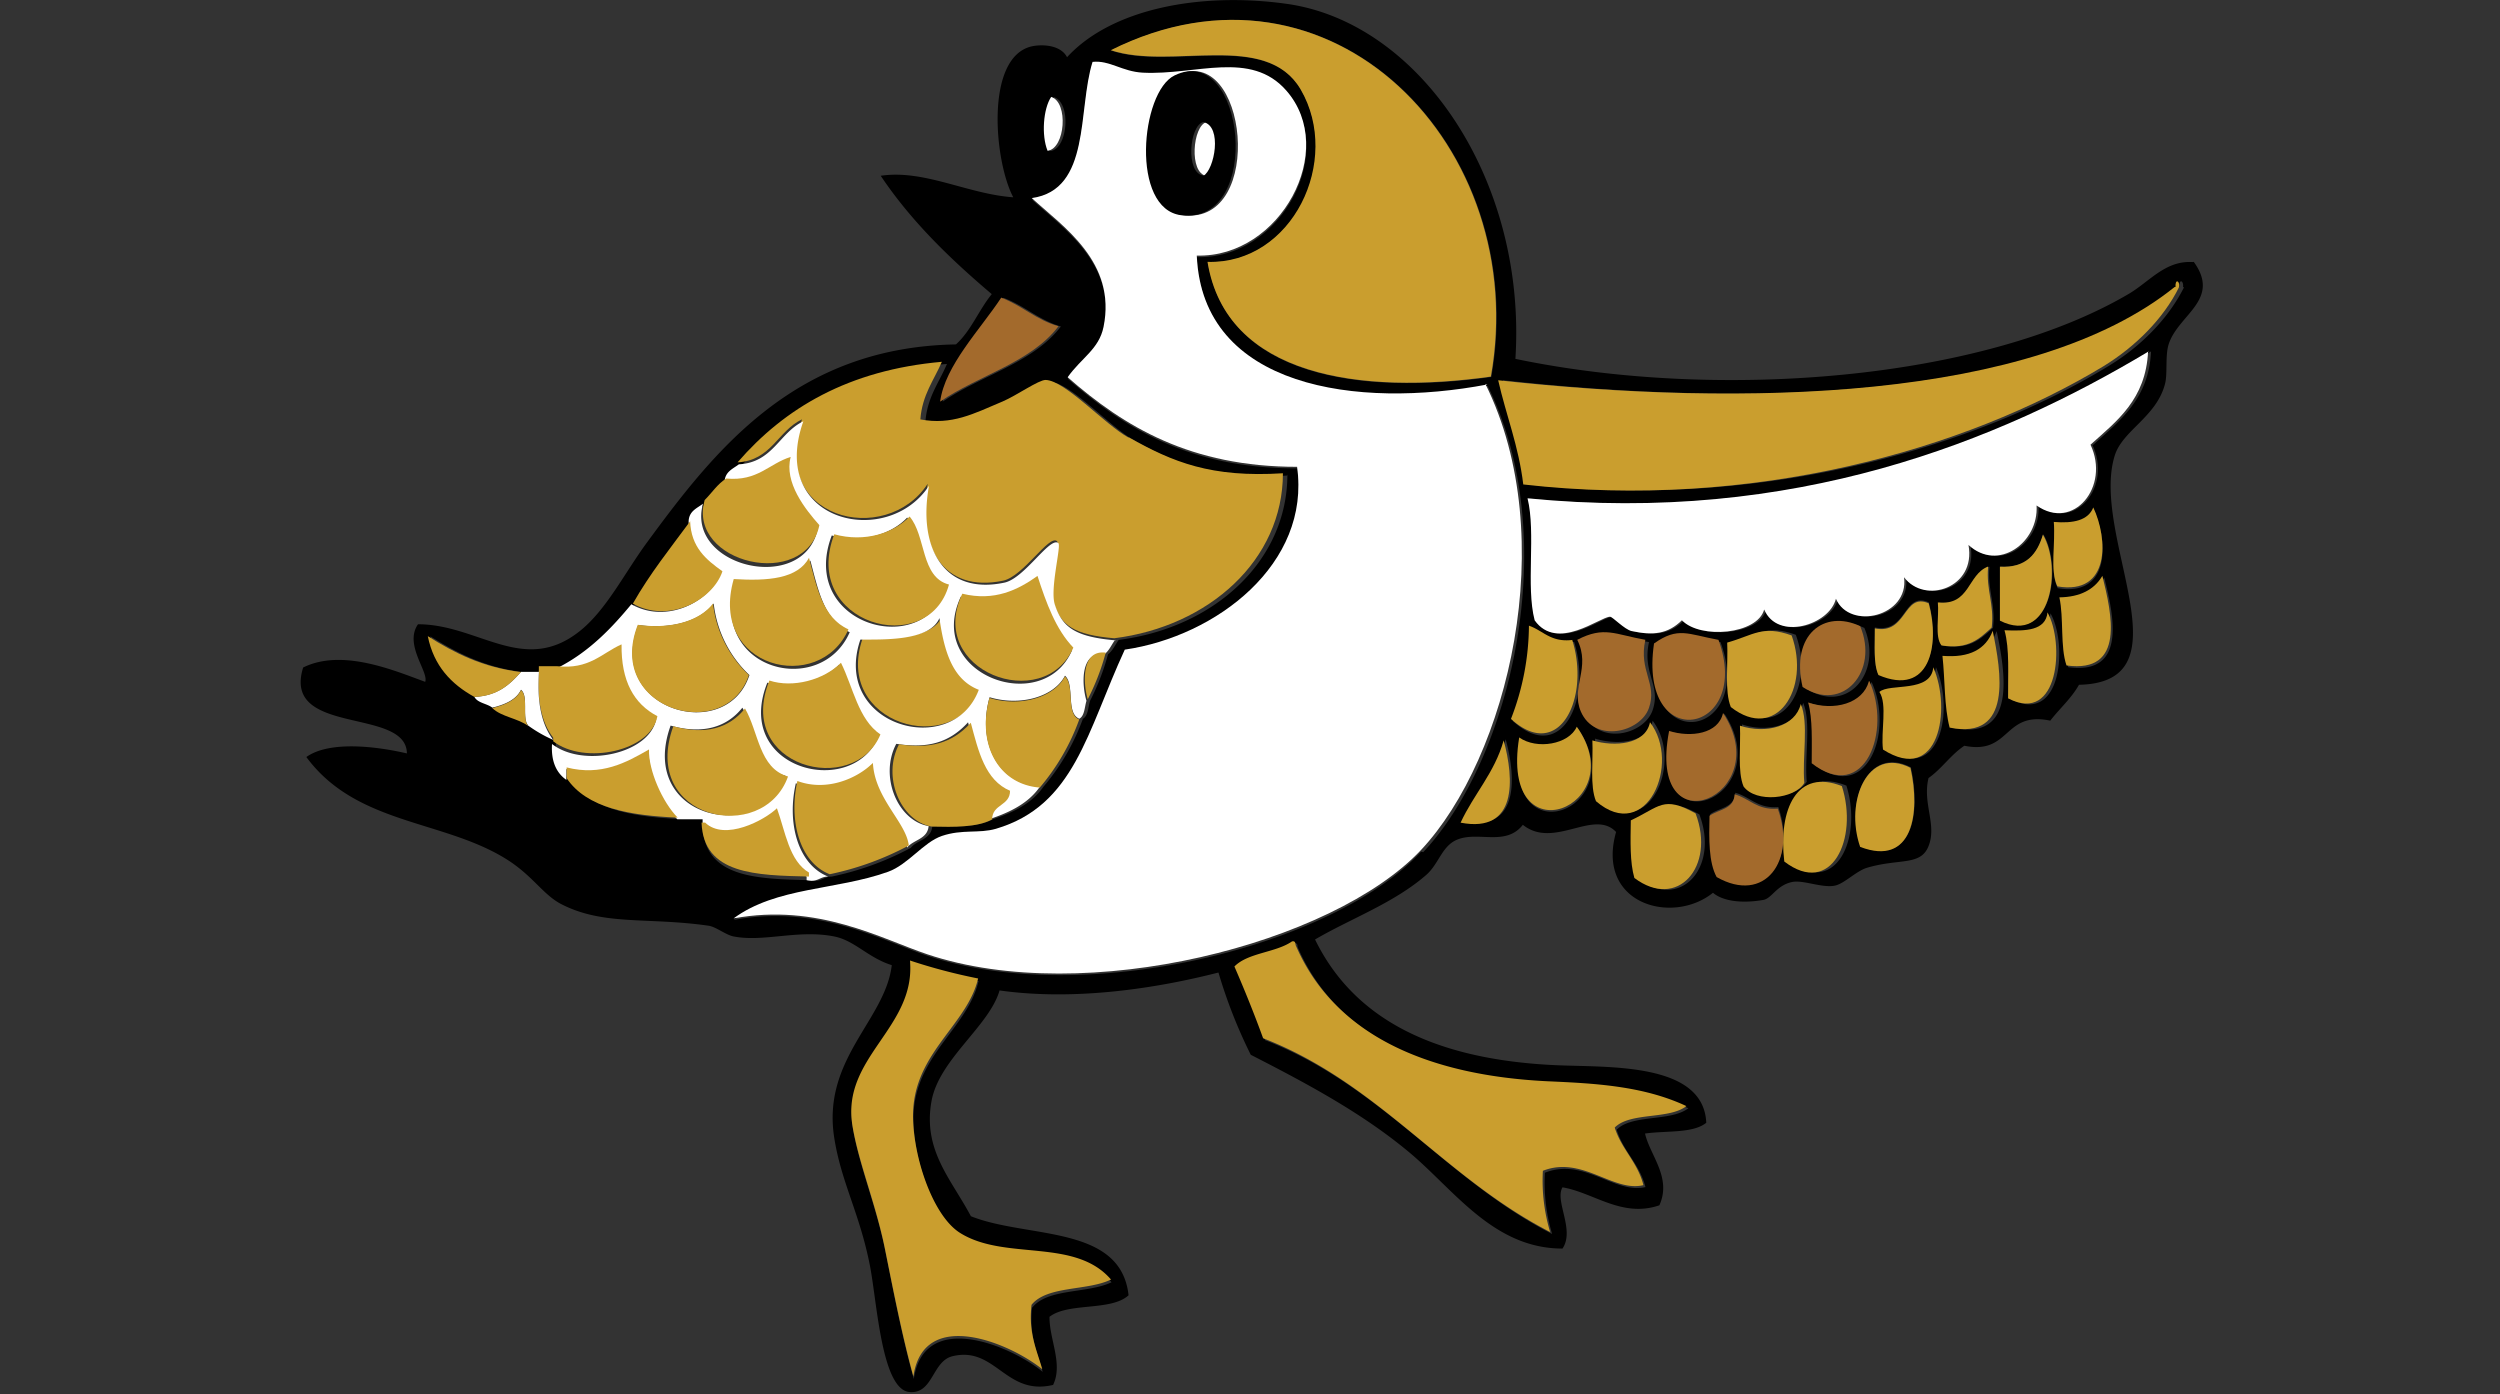 <svg inkscape:version="1.1.1 (3bf5ae0d25, 2021-09-20)" sodipodi:docname="lynx-dolores.o.svg" version="1.1" viewBox="0 0 547 305" xmlns="http://www.w3.org/2000/svg" xmlns:cc="http://creativecommons.org/ns#" xmlns:dc="http://purl.org/dc/elements/1.1/" xmlns:inkscape="http://www.inkscape.org/namespaces/inkscape" xmlns:rdf="http://www.w3.org/1999/02/22-rdf-syntax-ns#" xmlns:sodipodi="http://sodipodi.sourceforge.net/DTD/sodipodi-0.dtd" xmlns:xlink="http://www.w3.org/1999/xlink">
	<rect x="0" y="0" width="547" height="305" fill="#333333" stroke="none"/>
	<sodipodi:namedview bordercolor="#666666" borderopacity="1.0" inkscape:current-layer="svg114" inkscape:cx="237.28513" inkscape:cy="152.41348" inkscape:pagecheckerboard="0" inkscape:pageopacity="0.0" inkscape:pageshadow="2" inkscape:window-height="935" inkscape:window-maximized="1" inkscape:window-width="1723" inkscape:window-x="36" inkscape:window-y="0" inkscape:zoom="2.250457" pagecolor="#ffffff" showgrid="false"/>
	<title>dolores</title>
	<a target="_blank" xlink:href="https://www.openstenoproject.org/community/" xlink:title=" ufdfd,community">
		<g id="dolores">
			<desc>ufdfd,dolores osproj bird</desc>
			<title>ufdfd,dolores</title>
			<path d="m206 135c1 7.1 2.78 13.4 8.64 15.7-5.82 15.4-32.4 7.75-25.9-11 4.8-.06 15.1.41 17.3-4.69z" fill="#ca9e2e"/>
			<path d="m480 57.3c6 8.31-3.38 11.5-5.49 18-.8 2.49-.22 6.39-.79 8.63-1.83 7.26-9.26 10.2-11 15.7-5.51 17.5 16.7 49.7-7.84 50.2-1.68 3-4.23 5.19-6.28 7.85-10.3-2.17-8.65 7.56-18.8 5.49-3 2-4.91 5-7.84 7.07-1.36 5.57 1.88 10.2 0 14.9-1.74 4.36-6.31 2.64-13.4 4.71-2.4.7-5 3.48-7.06 3.92-2.79.6-7-1.31-9.42-.78-3.4.73-4.41 3.6-6.28 3.92-5 .86-9 .16-11-1.57-8.84 7.13-25.7 2.52-21.2-13.3-4.92-5.17-13.6 3.88-20.4-1.57-3.68 4.68-9.48 1.47-14.1 3.14-3.61 1.29-4.19 5.35-7.07 7.85-7.07 6.15-16.6 9.58-24.3 14.1 8.63 17.7 26.5 26.3 52.6 27.5 11.4.53 32.4-.73 33 12.6-2.88 2.36-8.77 1.7-13.4 2.36 1.08 4.8 5.89 9.62 3.14 15.7-8.16 2.81-14.4-2.79-21.2-3.93-1.76 3 2.77 9.32 0 13.4-15.2 0-23.8-13-33.7-21.2-10.3-8.55-22.2-14.9-34.5-21.2a110 110 0 01-7.07-18c-13.4 3.43-31.3 6.26-47.9 3.92-2.23 7.81-13.3 15.1-14.9 24.3-1.9 10.7 4.34 17 8.63 25.1 12.3 4.93 32.8 1.78 34.5 17.3-3.81 3.52-13.2 1.51-17.3 4.71-.05 4.94 3 10.3.79 14.9-10.4 2.49-12.6-8.54-22-6.28-4.48 1.07-4.22 8.29-9.42 7.84-6.08-.53-7.08-19.4-8.63-27.5-2.24-11.6-6.31-18.3-7.85-28.2-2.66-17.2 11.2-25.7 12.6-37.7-5.21-1.63-8.09-5.39-12.6-6.28-7.9-1.56-15.4 1.29-22 0-1.75-.34-3.84-2.11-5.49-2.35-13.4-1.92-22.9.06-32.2-4.71-4.18-2.16-6.37-6.49-12.6-10.2-13.8-8.28-32.4-7.35-43.2-22 5.1-3.64 15.5-2.3 22-.79-.1-10.2-27.4-3.7-22.7-18.8 8.52-4.2 19.8.61 26.7 3.14.84-2.14-4.68-8.14-1.57-12.6 13.2 0 23.1 11.2 35.3 1.57 5.91-4.65 9.88-12.8 14.9-19.6 14.9-20.3 32.5-42.6 67.5-43.2 3.33-3 5-7.54 7.84-11-9.06-7.68-17.6-15.9-24.3-25.9 9.53-1.42 19 4 29 4.71-4.17-7.89-6.2-30.5 3.93-33 2.1-.5 6.38-.47 7.84 2.35 9.71-10.6 29.1-14.3 47.9-11.7 29.3 4 52.7 38.6 50.2 77.7 44.6 9.31 102 4.61 134-14.1 4.63-2.65 8.1-7.43 14.1-7.08zm-2.35 5.49c.18-1.34-.89-1.94-.79 0-31.8 25-94.9 26.3-148 20.4 1.76 7.66 4.46 14.4 5.49 22.8 50.2 5.66 97-7.62 127-25.9 6.83-4.12 13-10.2 16.5-17.2zm-19.6 34.5c5.74-5.25 12.1-9.93 12.6-20.4-32.6 19.8-77.6 37.9-136 32.2 1.87 7.54-.38 19.2 1.56 26.7 4.84 6.91 14.3-.8 16.5-.79.54 0 3.14 2.81 4.72 3.14 4.74 1 7.92.63 11-2.36 4 4.19 16.6 3.1 18-2.36 2.94 6.94 14.3 3.4 15.7-2.35 3 7 16.1 3.86 14.9-4.71 4.54 6 15.9 2.35 14.1-7.07 6.45 6 15.4-.45 14.9-8.63 8.09 5.64 16.1-4.17 11.8-13.3zm-5.49 48.7c13 1.76 9.86-11.5 7.85-19.6-1.71 3-4.81 4.61-9.42 4.71 1 4.45.16 10.8 1.57 14.9zm-2.35-17.3c11.6 2 11.1-10.4 7.84-17.3-1.11 2.81-4.35 3.5-8.63 3.14.41 4.54-.88 10.8.79 14.1zm-10.2 24.3c11.2 5.77 12.4-12.2 8.63-18.8-.4 4-4.78 4.12-9.42 3.93 1.15 4.11.72 9.77.79 14.9zm-2.36-17.3c11.2 5.57 13.7-11.6 9.42-18.8-1.26 4.23-3.62 7.37-9.42 7.07q0 5.92 0 11.8zm-10.2 23.6c13.9 2.79 11.3-12.2 9.42-21.2-1.5 4-5 6-11 5.49.58 5.23.38 11.1 1.58 15.7zm8.63-22c.59-5.29-1.26-8.16-.79-13.3-4.55 1.73-3.93 8.63-11 7.85.29 3.1-.72 7.51.79 9.42 5.93.97 8.37-1.54 11-3.9zm-23.5 26.7c12.2 7.7 15-8.8 11-18-.42 5.85-9.61 3.52-11.8 5.49 1.79 2.65.26 8.64.77 12.6zm-1.57-16.5c11.2 4.81 13.5-6.46 11-15.7-5.62-2.46-4.71 6.93-11.8 5.49.03 3.68-.37 7.68.77 10.2zm-3.92 37.7c11.5 4.39 13.2-7.36 11-17.3-9.32-4.83-14.5 7.3-11 17.3zm-10.2-18c11.6 9 17.6-7.16 12.6-18-1.28 4.86-7.64 6.6-13.3 4.71 1.02 3.65.8 8.57.78 13.3zm-1.57-16.5c8.78 5.73 16.7-3.51 12.6-13.3-7.79-3.59-15.2 1.86-12.6 13.4zm-3.93 37.7c10.3 8 16.2-5 12.6-16.5-9.73-3.92-13.9 4.88-12.6 16.5zm3.93-17.3c-.52-5.5 1-13.1-.79-17.3-1.28 4.87-7.64 6.6-13.4 4.71.21 4.51-.59 10 .79 13.3 2.78 3.67 11.2 2.8 13.4-.77zm-15.7-16.5c10 7.81 17.6-4 13.3-15.7-6.42-2.32-8.4 0-14.1 1.57.22 4.75-.64 10.5.78 14.1zm-3.93 36.9c10.5 6 17.4-3.58 13.4-14.9-4.54.35-6.14-2.24-9.42-3.14-.12 3.29-3.52 3.28-5.49 4.71-.12 5.08-.19 10.1 1.56 13.4zm-10.2-31.4c-5.14 26.4 23.7 14.2 11.8-3.93-.92 4.59-7.02 5.42-11.8 3.93zm-3.14-18.8c-3.54 24.7 21.7 19.9 14.1-.79-6.75-1.24-8.83-2.93-14.1.79zm-3.93 51c9.3 7 17.8-2.45 13.4-14.1-7.08-3.89-7.73-1.43-14.1 1.57-.07 4.53-.16 9.08.77 12.6zm-4.71 54.9c3.36-3.44 11.9-1.73 15.7-4.71-9.61-4.46-20.4-5-30.6-5.49-25.8-1.33-46.4-10-54.9-29.8 0-.48-.11-.93-.79-.79-3.52 2.49-9.59 2.44-12.6 5.49 2.21 5.11 4.33 10.3 6.28 15.7 25.3 9.78 39.6 30.5 62.8 42.4a39 39 0 01-1.57-13.4c8.59-3.39 15.3 4.75 22 3.14-1.26-4.98-4.8-7.72-6.29-12.5zm-3.92-72.2c11 9.54 18.7-8.32 11.8-17.3-.91 4.81-7.63 5.42-12.6 3.92.21 4.52-.58 10 .79 13.4zm11.8-19.6c1.88-5.42-2.3-8.11-.79-14.9-6.68-1.18-9-3.07-14.9 0 3.05 6.14-1.52 10.3.79 15.7 2.97 6.95 13 4.67 14.9-.79zm-29 6.28c-4.41 27 24.9 15.2 12.6-2.35-1.69 3.88-8.75 5.08-12.6 2.35zm-1.57-3.92c10.5 9.67 17.4-4.53 13.4-17.3-4.69.51-6.3-2.07-9.42-3.14a57 57 0 01-3.97 20.4zm-11 22c12.5 2.4 11.7-9.62 9.42-18-2.01 7.14-6.55 11.8-9.44 18zm6.28-97.3c8.92-50.1-35-95.6-83.2-71.4 13.3 4.48 34-4.4 41.6 8.63 9 15.5-1.79 38.2-20.4 37.7 4.03 25.1 33.4 29.1 62 25.1zm-14.9 104c19-20.2 30.8-68.3 14.1-102-28.4 5.41-62.3.75-63.6-28.2 18.3.54 31-23 19.6-36.1-7.8-8.91-19.7-3.33-31.4-3.92-4.52-.23-7.22-2.75-11-2.36-3.37 10.5-.33 28-13.3 29.8 6.89 6.33 18.6 14.1 15.7 28.2-1 4.87-4.81 6.75-7.85 11 12.4 10.9 26.9 19.7 50.2 19.6 3 21.2-17.6 37.1-37.7 40-8.34 18.1-11 34.2-28.2 39.2-3.68 1.08-7.3.05-11.8 1.56-4 1.36-7.36 6.27-11.8 7.85-11.3 4.05-24.4 3.3-33.8 10.2 18.4-3.46 32.5 4.56 42.4 7.85 34.9 11.6 89-2.24 108-22.8zm-29.8-82.4c-15.8 1-24.1-2.41-33.7-7.85-5.12-2.88-13.8-12.5-18-12.6-1.5 0-6.42 3.44-9.42 4.71-6.42 2.72-11.2 5.23-18 3.92.41-5.34 3-8.52 4.71-12.6-20.5 1.79-34.4 10.1-44.7 22-1.34 1-3.08 1.63-3.14 3.93-1.93 1.21-3.13 3.15-4.71 4.71-1.35 1-3.09 1.62-3.14 3.92-4.3 5.9-8.86 11.6-12.6 18-4 4.85-9.18 10.6-16.5 14.1h-3.92v.79h-3.92c-8.4-1-14.6-4.21-20.4-7.85 1.31 6.55 5.14 10.6 10.2 13.3.71 1.38 2.75 1.43 3.92 2.36 2 2 5.62 2.22 7.85 3.92a29.2 29.2 0 005.49 3.14v.79c-.24 3.9 1 6.34 3.14 7.85 4.43 6.55 13.8 8.16 24.3 8.63h5.49v1.57h-.79c.41 11.4 12 11.5 23.5 11.8 2.4.56 2.86-.8 4.71-.79a64.5 64.5 0 0017.3-6.28c1.37-1.76 4.47-1.81 4.71-4.71 5.08.11 10.1.18 13.3-1.57 4.52-1.49 8.53-3.5 11-7.07a48.3 48.3 0 008.66-14.9c1.16-.66 1.13-2.52 1.56-3.92a50.7 50.7 0 003.93-10.2c1.06-.77 1.56-2.1 2.35-3.14 20.7-2.62 36.9-17.1 36.9-36.2zm-55.7 182c3.38-4.2 12.1-3 17.3-5.49-7.84-9.23-23.1-4.07-33-10.2-6.63-4.14-11.2-19.5-10.2-28.2 1.38-11.9 11.9-17.8 14.1-27.5a123 123 0 01-14.9-3.93c1.32 14.8-15 21.1-12.6 36.1 1.33 8.13 5.1 17 7.06 26.7 1.91 9.53 3.79 19.3 6.28 28.2 2.24-15.3 21.2-7.31 28.2-1.57-1.17-4.28-3.02-7.92-2.31-14.1zm3.92-253c3.87-.46 4.6-10.6.79-11.8-1.76 2.51-2.19 8.36-.79 11.8zm2.35 38.4c-4.87-1.4-8-4.57-12.6-6.28-4.58 6.89-12.3 14.8-13.3 22.7 8.37-5.76 19.8-8.44 25.9-16.5z"/>
			<path d="m476 62.8c-.1-1.94 1-1.34.79 0-3.45 7-9.66 13.1-16.5 17.3-30.2 18.3-76.9 31.6-127 25.9-1-8.38-3.74-15.1-5.49-22.8 53.4 5.91 117 4.54 148-20.4z" fill="#ca9e2e"/>
			<path d="m470 76.9c-.5 10.5-6.82 15.2-12.6 20.4 4.33 9.16-3.72 19-11.8 13.3.5 8.18-8.46 14.6-14.9 8.63 1.74 9.42-9.58 13.1-14.1 7.07 1.17 8.57-11.9 11.7-14.9 4.71-1.4 5.75-12.8 9.29-15.7 2.35-1.46 5.46-14 6.55-18 2.36-3.07 3-6.25 3.37-11 2.36-1.57-.34-4.17-3.14-4.72-3.14-2.16 0-11.6 7.7-16.5.79-1.95-7.47.31-19.1-1.56-26.7 58.1 5.74 103-12.4 136-32.2z" fill="#ffffff"/>
			<path d="m369 242c-3.81 3-12.3 1.27-15.7 4.71 1.49 4.79 5 7.53 6.28 12.6-6.68 1.61-13.4-6.52-22-3.14a39 39 0 001.59 13.4c-23.2-11.9-37.5-32.6-62.8-42.4-1.95-5.37-4.07-10.6-6.28-15.7 3-3.05 9-3 12.6-5.49.67-.15.74.3.79.79 8.52 19.9 29.2 28.5 54.9 29.8 10.2.46 21 .94 30.6 5.44z" fill="#ca9e2e"/>
			<a target="_blank" xlink:href="https://www.openstenoproject.org/community/" xlink:role="help" xlink:title=" ufdfd,help community">
				<g id="3STKPWHRAOEUFRPBLGTSDZ">
					<desc>the flow of the English-y is STKPWHRAOEUFRPBLGTSDZ</desc>
					<title>u+fdfd,</title>
					<path d="m460 126c2 8.16 5.16 21.4-7.85 19.6-1.41-4.08-.56-10.4-1.56-14.9 4.55-.06 7.66-1.71 9.41-4.71z" fill="#ca9e2e"/>
					<path d="m458 111c3.23 6.81 3.81 19.3-7.84 17.3-1.67-3.3-.38-9.56-.79-14.1 4.28.36 7.52-.34 8.63-3.15z" fill="#ca9e2e"/>
					<path d="m448 134c3.72 6.62 2.6 24.6-8.63 18.8-.06-5.17.37-10.8-.79-14.9 4.64.19 9.01.12 9.42-3.93z" fill="#ca9e2e"/>
					<path d="m447 117c4.25 7.21 1.73 24.4-9.42 18.8v-11.8c5.81.3 8.17-2.84 9.42-7.07z" fill="#ca9e2e"/>
					<path d="m436 138c1.85 8.94 4.47 24-9.42 21.2-1.2-4.56-1-10.5-1.57-15.7 5.99.49 9.5-1.49 11-5.49z" fill="#ca9e2e"/>
					<path d="m435 124c-.47 5.19 1.37 8 .79 13.3-2.6 2.37-5.07 4.88-11 3.92-1.5-1.9-.49-6.31-.79-9.41 7.07.77 6.45-6.13 11-7.85z" fill="#ca9e2e"/>
					<path d="m423 146c4.06 9.26 1.21 25.8-11 18-.51-3.94 1-9.93-.79-12.6 2.17-2 11.4.33 11.8-5.49z" fill="#ca9e2e"/>
					<path d="m422 132c2.52 9.24.18 20.5-11 15.7-1.14-2.53-.74-6.58-.79-10.2 7.09 1.44 6.17-7.94 11.8-5.49z" fill="#ca9e2e"/>
					<path d="m418 168c2.25 9.91.47 21.7-11 17.3-3.44-9.99 1.7-22.1 11-17.3z" fill="#ca9e2e"/>
					<path d="m409 149c5 10.9-1 27-12.6 18 0-4.73.24-9.66-.78-13.3 5.7 1.94 12 .23 13.3-4.66z" fill="#a36a2c"/>
					<path d="m407 137c4.18 9.83-3.77 19.1-12.6 13.3-2.64-11.5 4.76-17 12.6-13.3z" fill="#a36a2c"/>
					<path d="m403 172c3.68 11.5-2.27 24.4-12.6 16.5-1.35-11.6 2.83-20.4 12.6-16.5z" fill="#ca9e2e"/>
					<path d="m394 154c1.82 4.2.27 11.8.79 17.3-2.1 3.56-10.6 4.44-13.3.78-1.37-3.33-.58-8.83-.79-13.3 5.74 1.89 12.1.16 13.3-4.71z" fill="#ca9e2e"/>
					<path d="m392 139c4.21 11.7-3.36 23.5-13.3 15.7-1.42-3.56-.56-9.39-.79-14.1 5.73-1.61 7.67-3.89 14.1-1.57z" fill="#ca9e2e"/>
					<path d="m389 177c4.06 11.3-2.86 20.9-13.4 14.9-1.75-3.22-1.68-8.26-1.56-13.4 2-1.43 5.37-1.42 5.49-4.71 3.28.91 4.88 3.5 9.42 3.15z" fill="#a36a2c"/>
					<path d="m377 156c11.9 18.2-16.9 30.4-11.8 3.93 4.75 1.49 10.8.66 11.8-3.93z" fill="#a36a2c"/>
					<path d="m376 140c7.58 20.7-17.7 25.5-14.1.79 5.27-3.72 7.35-2.03 14.1-.79z" fill="#a36a2c"/>
					<path d="m371 178c4.42 11.7-4 21.2-13.4 14.1-1-3.49-.85-8-.78-12.6 6.4-3 7.05-5.46 14.1-1.57z" fill="#ca9e2e"/>
					<path d="m361 158c6.94 9-.75 26.8-11.8 17.3-1.37-3.33-.59-8.83-.79-13.3 4.93 1.49 11.6.88 12.6-3.93z" fill="#ca9e2e"/>
					<path d="m360 140c-1.52 6.8 2.67 9.49.79 14.9s-11.9 7.74-14.9.79c-2.3-5.37 2.27-9.55-.79-15.7 5.93-3.07 8.23-1.17 14.9 0z" fill="#a36a2c"/>
					<path d="m345 159c12.4 17.5-17 29.3-12.6 2.35 3.84 2.73 10.9 1.53 12.6-2.35z" fill="#ca9e2e"/>
					<path d="m344 140c4 12.7-2.84 26.9-13.4 17.3a57 57 0 003.93-20.4c3.12 1.07 4.73 3.66 9.42 3.13z" fill="#ca9e2e"/>
					<path d="m329 162c2.3 8.43 3.06 20.4-9.42 18 2.89-6.26 7.43-10.9 9.42-18z" fill="#ca9e2e"/>
				</g>
			</a>
			<path d="m243 11c48.2-24.1 92.1 21.3 83.2 71.4-28.5 4-57.9 0-62-25.1 18.6.53 29.4-22.2 20.4-37.7-7.59-13-28.2-4.16-41.6-8.63z" fill="#ca9e2e"/>
			<path d="m325 84c16.7 33.7 4.85 81.8-14.1 102-19.3 20.5-73.4 34.4-108 22.8-9.9-3.3-24-11.3-42.4-7.85 9.35-6.9 22.5-6.15 33.8-10.2 4.41-1.58 7.75-6.48 11.8-7.85 4.47-1.51 8.09-.48 11.8-1.56 17.2-5.08 19.9-21.2 28.2-39.2 20.1-2.92 40.7-18.8 37.7-40-23.3 0-37.8-8.75-50.2-19.6 3-4.24 6.85-6.12 7.85-11 2.91-14.2-8.81-21.9-15.7-28.2 13-1.81 10-19.3 13.3-29.8 3.77-.4 6.46 2.13 11 2.36 11.7.59 23.6-5 31.4 3.92 11.4 13-1.28 36.6-19.6 36.1 1.23 29 35.2 33.6 63.6 28.2zm-66-36.9c18 2.06 13.9-38.1-1.51-30.6-7.49 3.64-9.65 29.3 1.51 30.6z" fill="#ffffff"/>
			<path d="m247 95.7c9.66 5.44 18 8.84 33.7 7.85 0 19-16.2 33.5-36.9 36.1-8.71-.75-11.7-2.75-13.3-7.84-1.09-3.39 1.45-12.8.78-13.4-1.73-1.55-7.34 7.7-11.8 8.64-13.2 2.77-19-7.6-16.5-21.2-9.14 14-35.2 7.84-27.5-14.1-5.32 2.53-6.69 9-14.1 9.41 10.3-11.9 24.3-20.2 44.7-22-1.72 4-4.3 7.22-4.71 12.6 6.87 1.31 11.6-1.21 18-3.92 3-1.27 7.91-4.75 9.42-4.71 4.25.11 12.9 9.7 18.1 12.6z" fill="#ca9e2e"/>
			<path d="m264 26.7c4.24.91 2.46 10.4 0 11.8-3.91-.58-3.05-11 0-11.8z" fill="#ffffff"/>
			<path d="m257 16.5c15.4-7.48 19.5 32.7 1.51 30.6-11.2-1.28-9-27-1.51-30.6zm6.28 22c2.46-1.36 4.24-10.9 0-11.8-3.06.74-3.92 11.2-.01 11.7z"/>
			<path d="m244 140c-.79 1-1.29 2.37-2.35 3.14-5.43-.69-4.94 6.86-3.93 10.2-.43 1.4-.4 3.26-1.56 3.92-3-1.2-.93-7.44-3.14-9.42-2.4 4.65-9.8 6.74-16.5 4.71-2.76 10 1.86 18.9 11 19.6-2.46 3.56-6.46 5.57-11 7.07 0-3.39 3.91-2.89 3.92-6.28-5.53-2.31-7-8.71-8.63-14.9-4.23 4.64-9.09 5.74-15.7 4.71-3.74 7 .21 16.8 7.07 18-.24 2.9-3.34 2.95-4.71 4.71-.52-5.07-7.41-10.3-7.84-18-3.29 3.3-10 6.34-16.5 3.93-2 8.71.47 17.8 7.07 20.4-1.85 0-2.31 1.35-4.71.79v-.79c-4.42-2.65-5.17-9-7.06-14.1-2.75 2.62-11.4 7.26-15.7 3.14v-1.57h-5.53c-3.4-3.45-6.4-10.4-6.28-14.9-5 2.82-10.5 5.85-18 3.92v2.36c-2.16-1.51-3.37-4-3.14-7.85 6.84 5.3 21.4 2.11 22.8-5.49-5.17-2.68-8-7.74-7.84-15.7-4.34 1.94-7 5.52-14.1 4.71 7.3-3.57 12.5-9.27 16.5-14.1 7.87 4.47 17.5-.74 19.6-7.07-3.51-2.51-6.87-5.17-7.07-11 .05-2.3 1.79-2.91 3.14-3.92-3.85 13.9 22.1 20 25.1 5.49-3.12-3.53-7.75-9.37-6.28-14.9-4.8 1.49-7.19 5.37-14.1 4.71.05-2.3 1.79-2.91 3.14-3.93 7.44-.4 8.81-6.88 14.1-9.41-7.77 22 18.3 28.1 27.5 14.1-2.5 13.6 3.32 24 16.5 21.2 4.43-.94 10-10.2 11.8-8.64.67.6-1.87 10-.78 13.4 1.64 5.12 4.64 7.12 13.3 7.87zm-9.41 2.31c-3.86-4-5.93-9.77-7.85-15.7-4.31 3.07-9.43 5.68-16.5 3.92-8.01 17 17.9 26.5 24.3 11.8zm-20.4 8.63c-5.86-2.25-7.63-8.59-8.64-15.7-2.17 5.12-12.4 4.65-17.3 4.71-6.42 18.8 20.1 26.4 25.9 11zm-7.06-22.8c-6.23-1.62-5-10.7-8.64-14.9-3.43 3.66-9.84 5.73-16.5 3.92-7.49 19.7 20.6 27.5 25.1 11zm-14.9 33c-4.86-3.25-6-10.3-8.64-15.7-3.79 3.81-10.6 5.61-15.7 3.93-7.62 19 18.6 25.6 24.3 11.8zm-6.28-22.8c-5.63-2.49-6.94-9.29-8.64-15.7-2.4 4.67-9 5.15-16.5 4.71-5.62 19.5 18.8 25.4 25.1 11zm-14.1 31.4c-6.34-1.77-6.43-9.78-9.42-14.9-3.47 4.36-8.77 5.87-15.7 3.92-7.37 20.5 19.7 26.2 25.1 11zm-7.84-22a25.4 25.4 0 01-7.85-15.7c-3.3 4.29-10.1 5.63-16.5 4.71-7.26 18.6 19.3 26.2 24.3 11z" fill="#ffffff"/>
			<path d="m238 153c-1-3.34-1.5-10.9 3.93-10.2a50.7 50.7 0 01-3.93 10.2z" fill="#ca9e2e"/>
			<path d="m233 148c2.21 2 .16 8.22 3.14 9.42a48.3 48.3 0 01-8.64 14.9c-9.12-.7-13.8-9.58-11-19.6 6.7 2.03 14.1-.07 16.5-4.71z" fill="#ca9e2e"/>
			<path d="m243 280c-5.13 2.46-13.9 1.29-17.3 5.49-.71 6.2 1.14 9.84 2.35 14.1-7.08-5.74-26-13.7-28.2 1.57-2.49-9-4.36-18.7-6.28-28.2-2-9.73-5.73-18.6-7.06-26.7-2.46-15 13.9-21.3 12.6-36.1a123 123 0 0014.9 3.93c-2.24 9.62-12.8 15.6-14.1 27.5-1 8.73 3.57 24.1 10.2 28.2 9.84 6.13 25.1.97 33 10.2z" fill="#ca9e2e"/>
			<path d="m227 126c1.92 5.93 4 11.7 7.85 15.7-6.46 14.7-32.3 5.16-24.3-11.8 7.05 1.73 12.2-.84 16.5-3.92z" fill="#ca9e2e"/>
			<path d="m230 21.2c3.82 1.2 3.08 11.3-.79 11.8-1.38-3.37-.95-9.22.79-11.8z" fill="#ffffff"/>
			<path d="m219 65.1c4.57 1.71 7.68 4.88 12.6 6.28-6.08 8-17.5 10.7-25.9 16.5 1.04-7.9 8.8-15.8 13.4-22.8z" fill="#a36a2c"/>
			<path d="m221 173c0 3.39-3.91 2.89-3.92 6.28-3.22 1.76-8.26 1.69-13.3 1.57-6.85-1.3-10.8-11-7.07-18 6.61 1 11.5-.07 15.7-4.71 1.66 6.2 3.11 12.6 8.64 14.9z" fill="#ca9e2e"/>
			<path d="m199 113c3.65 4.2 2.4 13.3 8.64 14.9-4.53 16.5-32.6 8.65-25.1-11 6.65 1.83 13-.24 16.5-3.91z" fill="#ca9e2e"/>
			<path d="m191 167c.43 7.75 7.32 13 7.84 18a64.5 64.5 0 01-17.3 6.28c-6.59-2.56-9-11.7-7.07-20.4 6.5 2.41 13.2-.63 16.5-3.93z" fill="#ca9e2e"/>
			<path d="m184 145c2.69 5.42 3.78 12.4 8.64 15.7-5.75 13.8-31.9 7.19-24.3-11.8 5.12 1.69 11.9-.1 15.7-3.92z" fill="#ca9e2e"/>
			<path d="m173 100c-1.47 5.55 3.16 11.4 6.28 14.9-3 14.5-29 8.41-25.1-5.49 1.58-1.56 2.78-3.5 4.71-4.71 6.93.65 9.32-3.24 14.1-4.72z" fill="#ca9e2e"/>
			<path d="m177 122c1.69 6.42 3 13.2 8.64 15.7-6.32 14.4-30.7 8.53-25.1-11 7.5.45 14-.03 16.5-4.7z" fill="#ca9e2e"/>
			<path d="m177 191v.79c-11.5-.28-23.1-.42-23.5-11.8h.79c4.29 4.12 13-.53 15.7-3.14 1.88 5.16 2.64 11.5 7.06 14.1z" fill="#ca9e2e"/>
			<path d="m163 155c3 5.13 3.07 13.1 9.42 14.9-5.44 15.2-32.5 9.45-25.1-11 6.93 1.96 12.2.49 15.7-3.91z" fill="#ca9e2e"/>
			<path d="m156 132a25.4 25.4 0 007.85 15.7c-5 15.2-31.6 7.62-24.3-11 6.4.94 13.2-.4 16.5-4.69z" fill="#ca9e2e"/>
			<path d="m151 114c.2 5.81 3.56 8.48 7.07 11-2.09 6.32-11.8 11.5-19.6 7.07 3.69-6.52 8.25-12.2 12.6-18.1z" fill="#ca9e2e"/>
			<path d="m142 164c-.15 4.46 2.91 11.5 6.28 14.9-10.5-.47-19.9-2.08-24.3-8.63v-2.36c7.58 1.95 13.1-1.09 18-3.92z" fill="#ca9e2e"/>
			<path d="m136 141c-.11 8 2.68 13 7.84 15.7-1.34 7.6-15.9 10.8-22.8 5.49v-.79c-2.65-3.37-3.58-8.46-3.14-14.9v-.74h3.92c7.1.78 9.79-2.8 14.1-4.74z" fill="#ca9e2e"/>
			<path d="m114 147h3.92c-.44 6.45.5 11.5 3.14 14.9a29.2 29.2 0 01-5.49-3.14c-1.44-1.7.15-6.42-1.57-7.85-1.13 2.27-3.56 3.23-6.28 3.93-1.17-.92-3.21-1-3.92-2.36 5.03-.24 7.76-2.69 10.2-5.49z" fill="#ffffff"/>
			<path d="m114 151c1.72 1.43.13 6.15 1.57 7.85-2.23-1.7-5.9-2-7.85-3.92 2.72-.69 5.15-1.65 6.28-3.93z" fill="#ca9e2e"/>
			<path d="m114 147c-2.43 2.8-5.17 5.3-10.2 5.49-5.07-2.79-8.9-6.8-10.2-13.3 5.77 3.64 12 6.84 20.4 7.85z" fill="#ca9e2e"/>
		</g>
	</a>
</svg>
